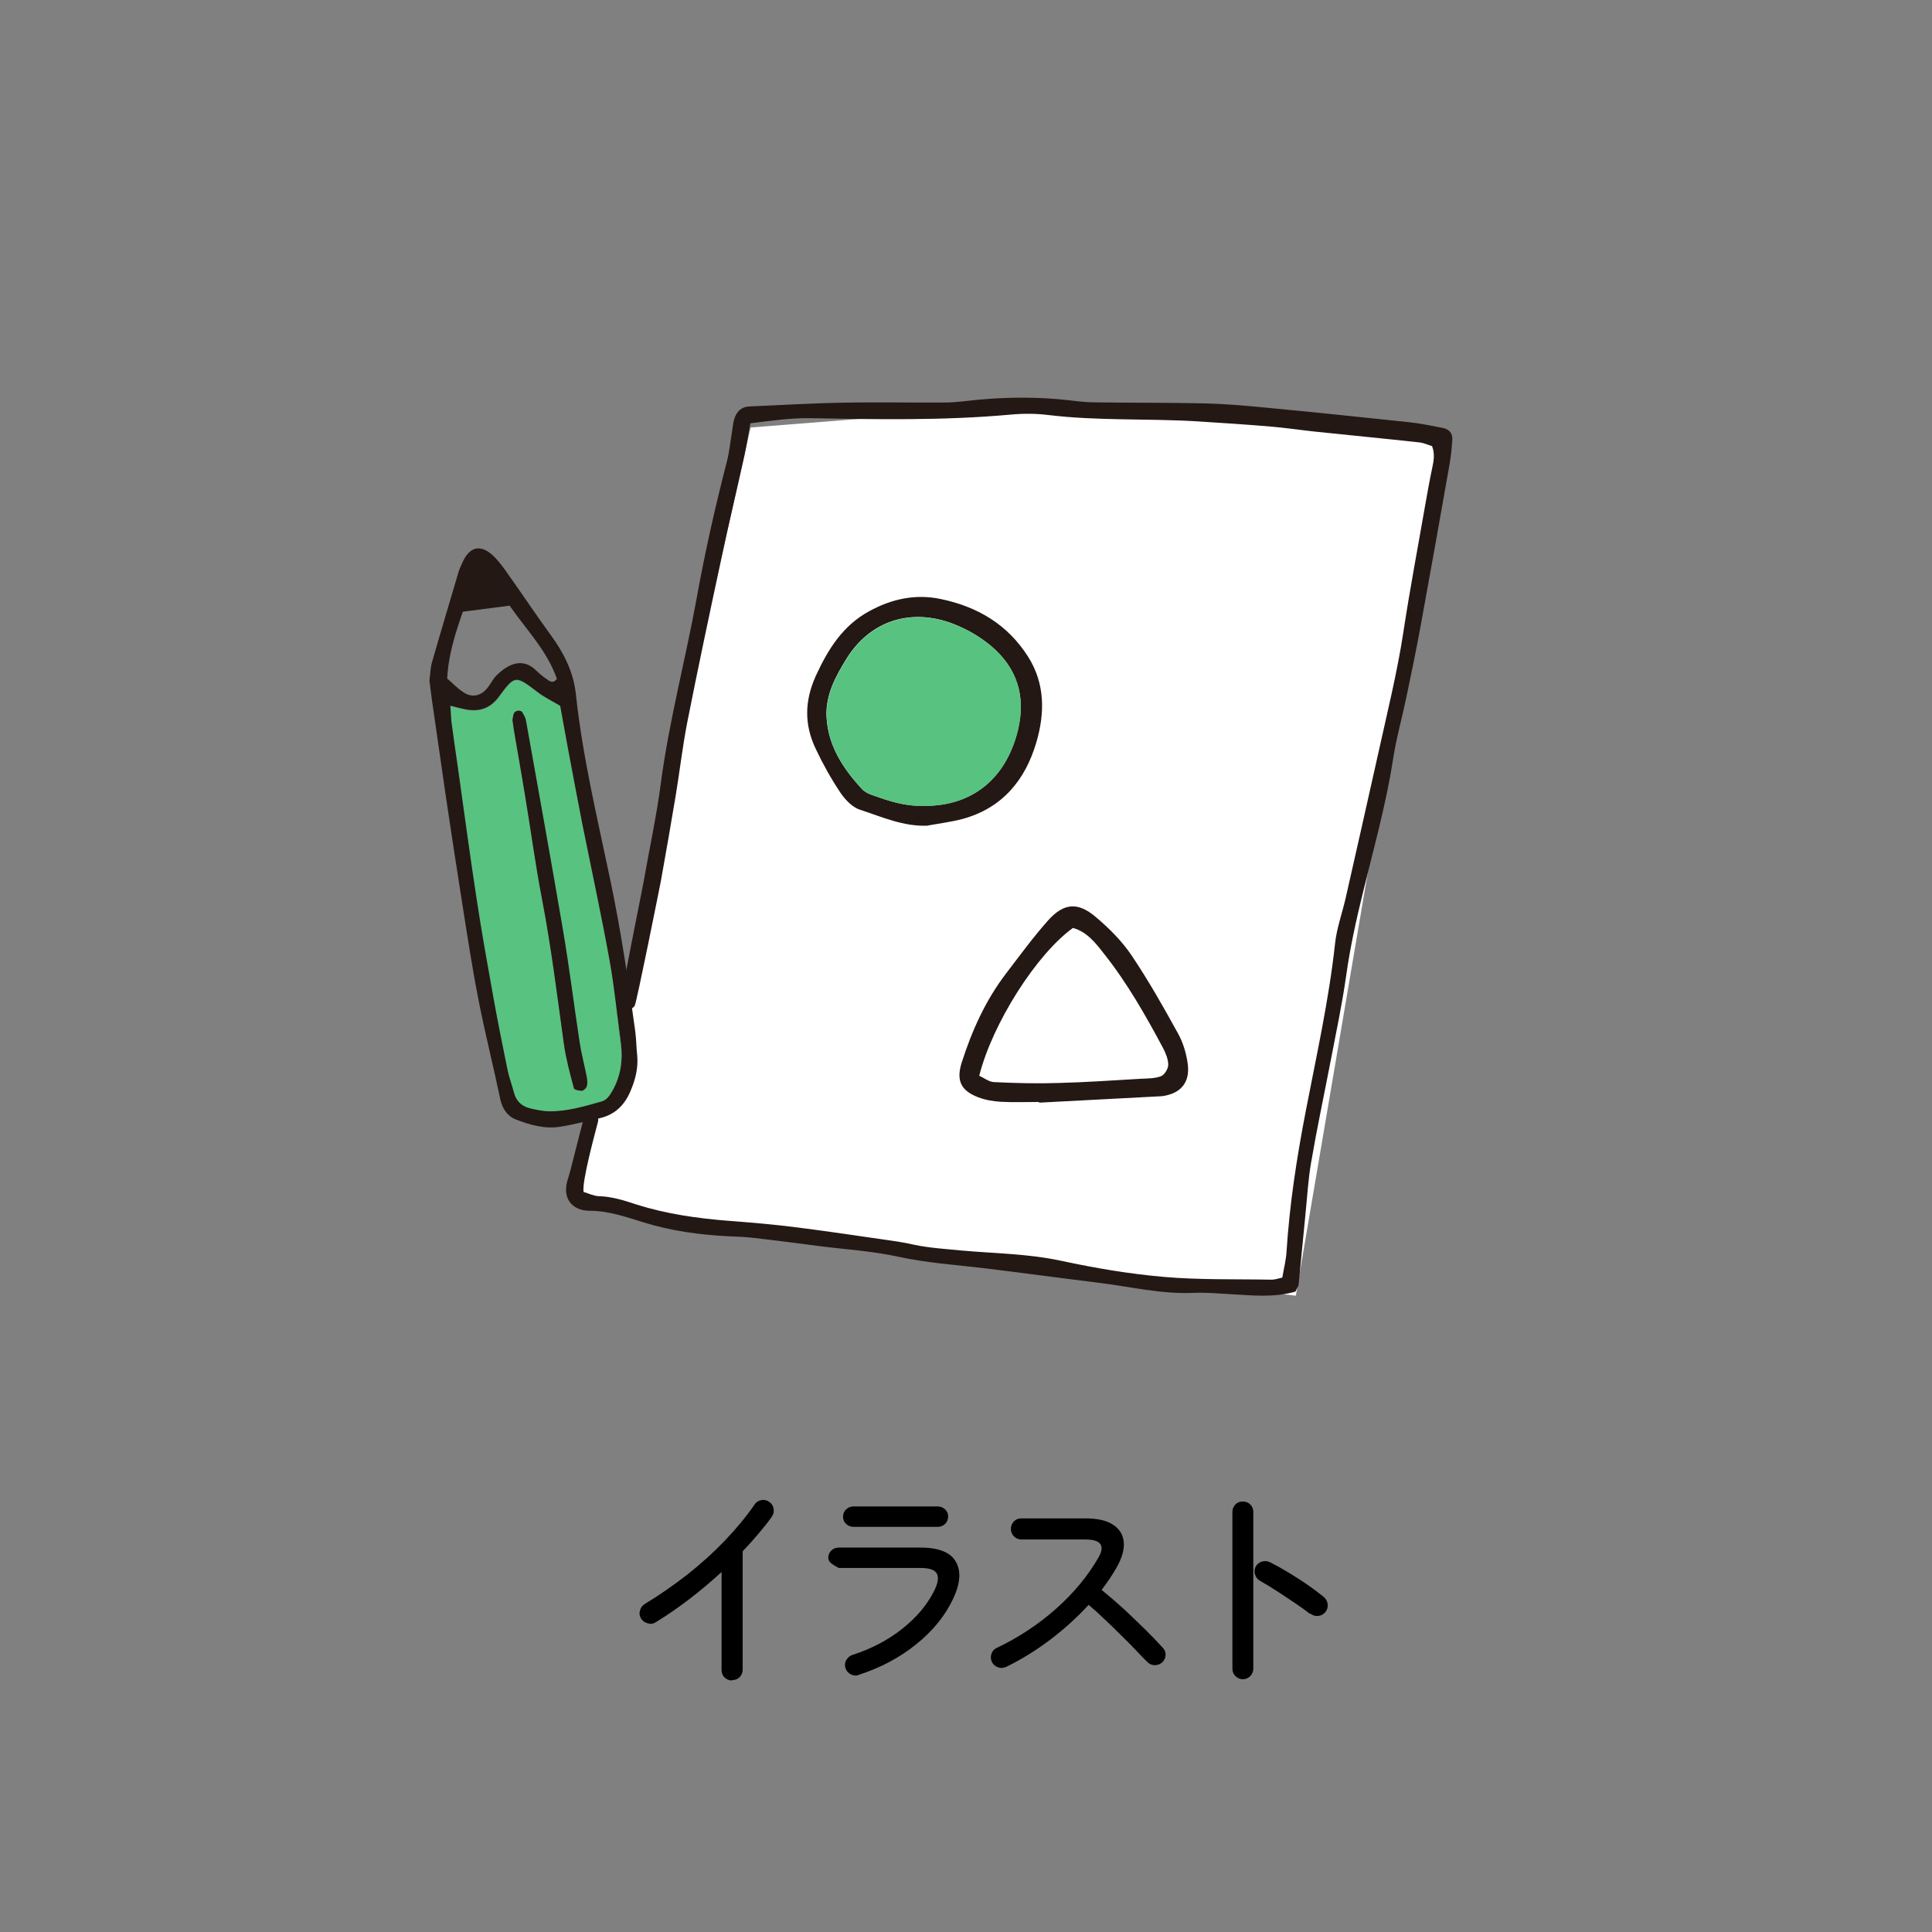 <?xml version="1.0" encoding="UTF-8"?><svg id="_レイヤー_2" xmlns="http://www.w3.org/2000/svg" viewBox="0 0 109.91 109.91"><rect x="0" y="0" width="109.91" height="109.91" fill="#808080" stroke="none"/><defs><style>.cls-1{fill:none;}.cls-2{fill:#fff;}.cls-3{fill:#231814;}.cls-4{fill:#58c280;}</style></defs><g id="_デザイン"><g><rect class="cls-1" x="0" width="109.91" height="109.91" rx="9.43" ry="9.43"/><polygon class="cls-2" points="42.7 24.32 32.9 67.81 38.94 69.71 73.72 73.71 82.07 24.61 59.29 23.01 42.7 24.32"/><g><path class="cls-4" d="m25.62,40.17c.36.09.6.16.86.21.78.15,1.41-.04,1.91-.72.92-1.25.94-1.22,2.22-.25.36.27.77.47,1.27.77.15.8.3,1.69.47,2.58.26,1.39.52,2.77.79,4.15.51,2.59,1.08,5.17,1.55,7.76.28,1.56.44,3.15.64,4.73.12.93,0,1.82-.46,2.65-.16.28-.32.56-.66.65-.97.27-1.93.57-2.94.55-.36,0-.72-.08-1.08-.16-.47-.11-.8-.4-.94-.89-.12-.44-.28-.87-.37-1.31-.29-1.38-.56-2.76-.81-4.15-.33-1.84-.66-3.67-.94-5.52-.38-2.47-.71-4.95-1.06-7.43-.13-.9-.26-1.8-.38-2.7-.04-.26-.04-.53-.06-.9Zm3.53.77c.03.24.06.47.1.69.21,1.21.42,2.42.62,3.63.32,1.97.59,3.96.97,5.92.53,2.72.86,5.48,1.24,8.22.12.85.35,1.69.57,2.52.02.09.3.15.46.14.1,0,.25-.14.27-.25.04-.17.02-.36,0-.53-.13-.67-.31-1.33-.41-2-.33-2.11-.59-4.23-.94-6.34-.68-3.99-1.4-7.97-2.11-11.95-.03-.17-.12-.33-.22-.48-.04-.05-.16-.08-.24-.07-.08.01-.19.07-.22.14-.05.12-.06.25-.08.37Z"/><path class="cls-3" d="m29.16,40.94c.02-.12.03-.26.08-.37.03-.07.14-.12.22-.14.08-.01.2.02.24.07.09.15.19.31.22.48.71,3.98,1.43,7.96,2.11,11.95.36,2.11.62,4.23.94,6.34.1.67.28,1.33.41,2,.03.17.05.37,0,.53-.03.1-.18.24-.27.25-.16,0-.44-.05-.46-.14-.22-.83-.45-1.67-.57-2.52-.38-2.74-.72-5.5-1.24-8.22-.38-1.96-.64-3.95-.97-5.92-.2-1.21-.41-2.42-.62-3.63-.04-.22-.06-.45-.1-.69Z"/><path class="cls-3" d="m24.43,38.73c.05-.36.05-.73.15-1.07.49-1.71,1-3.4,1.5-5.1.06-.22.17-.42.26-.63.39-.81.96-.96,1.62-.4.31.26.56.6.8.93.87,1.22,1.7,2.47,2.58,3.68.74,1.01,1.28,2.08,1.42,3.34.38,3.58,1.23,7.08,1.96,10.59.6,2.85,1.03,5.73,1.42,8.61.06.45.06.91.11,1.36.07.75-.12,1.44-.42,2.12-.34.75-.88,1.26-1.7,1.45-.75.17-1.5.37-2.27.49-.88.14-1.73-.11-2.53-.42-.44-.17-.76-.6-.87-1.15-.39-1.87-.86-3.72-1.23-5.6-.36-1.83-.64-3.67-.93-5.51-.32-2.02-.63-4.05-.93-6.07-.27-1.85-.53-3.69-.8-5.54-.05-.36-.09-.72-.14-1.09Zm1.19,1.43c.03.38.03.64.06.9.12.9.25,1.8.38,2.7.35,2.48.68,4.96,1.06,7.43.28,1.84.61,3.68.94,5.52.25,1.39.53,2.77.81,4.15.09.44.26.87.37,1.31.13.49.46.78.94.89.35.08.72.16,1.08.16,1.01.01,1.98-.28,2.94-.55.34-.09.5-.37.66-.65.46-.83.58-1.72.46-2.65-.21-1.58-.36-3.17-.64-4.73-.47-2.6-1.03-5.18-1.55-7.76-.27-1.38-.53-2.77-.79-4.15-.17-.89-.32-1.78-.47-2.58-.5-.3-.91-.49-1.27-.77-1.28-.97-1.3-1-2.22.25-.5.68-1.13.87-1.91.72-.25-.05-.5-.12-.86-.21Zm3.34-5.7c-.96.12-1.76.23-2.63.34-.41,1.18-.82,2.42-.89,3.8.3.26.58.56.92.78.47.32.97.23,1.34-.21.21-.24.34-.55.57-.77.64-.62,1.47-1.04,2.27-.22.19.19.42.36.64.51.15.11.33.17.5-.07-.55-1.6-1.75-2.81-2.7-4.18Z"/><path class="cls-3" d="m73.72,73.47c-1.24.37-2.51.22-3.78.15-.68-.04-1.37-.1-2.05-.07-1.84.08-3.62-.36-5.43-.58-2.12-.26-4.24-.55-6.37-.81-1.67-.2-3.35-.31-5.01-.67-1.46-.32-2.98-.41-4.47-.6-1.22-.16-2.44-.32-3.66-.46-.5-.06-1-.08-1.5-.1-1.64-.08-3.26-.3-4.84-.79-.99-.31-2-.66-3.06-.66-.98,0-1.64-.69-1.22-1.88.11-.3.77-3.05.88-3.34.08-.22.26-.39.52-.34.27.06.35.29.28.53-.12.48-.92,3.37-.81,3.96.28.08.57.23.87.24.74.02,1.43.24,2.13.47,1.7.54,3.46.79,5.23.93,1.32.1,2.63.21,3.94.38,1.9.24,3.79.53,5.68.8.32.05.63.11.94.18.89.19,1.8.24,2.7.33,1.9.17,3.81.18,5.7.59,1.91.41,3.85.74,5.8.91,2.04.18,4.1.12,6.15.16.18,0,.35-.06.61-.12.08-.49.21-.98.24-1.47.17-2.69.58-5.34,1.09-7.98.61-3.17,1.32-6.33,1.67-9.55.09-.85.39-1.68.59-2.53.63-2.8,1.27-5.59,1.89-8.39.5-2.27,1.06-4.52,1.41-6.82.37-2.43.83-4.85,1.25-7.27.12-.67.24-1.35.38-2.01.08-.4.18-.8,0-1.28-.21-.06-.45-.18-.71-.21-1.99-.22-3.99-.41-5.99-.62-.82-.09-1.63-.21-2.44-.28-1.41-.12-2.82-.21-4.22-.3-2.82-.17-5.65-.02-8.47-.36-.72-.09-1.46-.09-2.19-.02-3.78.34-7.56.27-11.35.2-1.14-.02-2.26.15-3.41.29-.12.64-.21,1.22-.33,1.79-.44,2-.92,3.99-1.34,5.99-.66,3.07-1.31,6.14-1.92,9.22-.27,1.38-.43,2.79-.66,4.18-.27,1.62-.55,3.23-.84,4.84-.05.27-1.37,6.87-1.49,7.11-.06.12-.29.25-.43.23-.14-.02-.31-.19-.37-.34-.06-.15,1.26-6.68,1.29-6.86.33-1.88.74-3.76.99-5.65.47-3.58,1.41-7.06,2.05-10.6.47-2.6,1.05-5.17,1.71-7.73.15-.57.2-1.17.3-1.75.04-.22.05-.46.12-.67.13-.42.39-.7.88-.72,1.73-.07,3.46-.18,5.19-.21,1.96-.04,3.92,0,5.88-.01.68,0,1.36-.11,2.04-.17,1.69-.15,3.37-.15,5.05.04.5.06,1,.12,1.5.12,2.1.03,4.2.01,6.3.06,1.14.03,2.28.13,3.41.24,2.72.26,5.44.54,8.16.83.63.07,1.26.2,1.88.32.38.07.58.31.56.66-.03.5-.08,1-.17,1.49-.53,3-1.06,6-1.61,9-.25,1.39-.54,2.77-.83,4.16-.25,1.2-.59,2.39-.77,3.6-.4,2.57-1.11,5.07-1.72,7.59-.38,1.55-.72,3.1-.94,4.68-.23,1.62-.57,3.22-.88,4.83-.37,1.92-.78,3.84-1.11,5.77-.18,1.03-.23,2.08-.34,3.12-.13,1.27-.24,2.54-.37,3.81-.01.13-.11.25-.17.4Z"/></g><g><path d="m41.64,95.6c-.16,0-.3-.06-.42-.17-.12-.12-.17-.26-.17-.42v-5.58c-.58.53-1.19,1.05-1.83,1.54-.65.49-1.29.94-1.92,1.32-.14.09-.29.11-.45.06-.16-.04-.29-.13-.38-.27-.09-.15-.11-.3-.06-.46.04-.16.13-.28.27-.37.84-.51,1.65-1.07,2.43-1.68.77-.61,1.49-1.26,2.14-1.94.65-.68,1.21-1.36,1.68-2.04.09-.14.22-.22.38-.25.16-.03.31,0,.45.1.14.09.22.22.25.39.03.16,0,.31-.1.45-.22.32-.48.64-.76.97-.28.33-.58.67-.9,1v6.74c0,.16-.06.3-.17.42-.12.12-.26.17-.43.17Z"/><path d="m48.86,95.29c-.16.05-.32.04-.46-.04-.15-.08-.25-.19-.3-.35-.05-.15-.04-.31.04-.45s.19-.25.35-.3c1.08-.35,2.04-.85,2.85-1.5.82-.65,1.42-1.37,1.82-2.18.21-.43.25-.75.13-.96-.12-.21-.43-.31-.93-.31h-4.64c-.2-.1-.35-.2-.45-.28-.1-.09-.15-.19-.15-.3,0-.16.06-.3.17-.41s.26-.17.42-.17h4.64c1.05,0,1.73.27,2.03.81.31.54.25,1.25-.17,2.13-.46.96-1.16,1.82-2.1,2.57-.93.75-2.02,1.33-3.26,1.73Zm-.31-8.43c-.16,0-.3-.06-.42-.17s-.17-.25-.17-.41.06-.3.17-.41c.12-.11.26-.17.42-.17h4.8c.16,0,.3.06.42.17.12.11.17.25.17.41s-.06.3-.17.41-.26.17-.42.17h-4.8Z"/><path d="m57.23,94.83c-.15.07-.3.08-.46.02-.16-.06-.27-.16-.34-.3-.07-.15-.08-.3-.03-.46.05-.16.15-.27.3-.34,1.26-.6,2.39-1.35,3.39-2.24,1-.89,1.81-1.87,2.41-2.92.38-.67.12-1.01-.76-1.01h-3.64c-.16,0-.3-.06-.42-.18-.12-.12-.17-.26-.17-.43s.06-.3.17-.42c.12-.12.26-.17.42-.17h3.64c.69,0,1.22.12,1.58.36.37.24.57.57.61.99.04.42-.1.9-.41,1.45-.12.21-.25.42-.39.63-.14.21-.3.42-.46.64.41.33.84.7,1.28,1.1.44.41.85.81,1.24,1.19.39.39.7.71.94.98.12.11.18.25.18.41s-.06.31-.18.43c-.12.11-.26.17-.43.17s-.31-.06-.43-.18c-.17-.17-.39-.39-.65-.67-.26-.27-.54-.56-.85-.86-.31-.31-.62-.61-.94-.91-.31-.3-.61-.57-.9-.81-.65.71-1.37,1.36-2.18,1.98-.81.61-1.65,1.13-2.53,1.56Z"/><path d="m70.7,95.53c-.16,0-.3-.06-.42-.18-.12-.12-.17-.26-.17-.43v-8.91c0-.16.06-.3.17-.42s.26-.17.42-.17c.17,0,.32.06.43.17s.17.26.17.42v8.91c0,.16-.06.31-.17.43-.12.12-.26.18-.43.18Zm3.82-3.72c-.24-.19-.53-.4-.86-.62-.33-.22-.67-.45-1.01-.67-.34-.22-.67-.42-.97-.59-.14-.08-.23-.19-.28-.35s-.04-.31.03-.45c.08-.15.2-.24.35-.29.16-.05.31-.04.46.03.34.17.7.37,1.08.6.37.23.74.46,1.08.7.35.24.65.47.91.68.13.11.2.25.22.42.02.17-.03.32-.14.45-.11.13-.25.2-.41.21-.16.01-.31-.03-.45-.14Z"/></g><path class="cls-3" d="m52.8,46.97c-1.39.07-2.63-.5-3.89-.91-.43-.14-.84-.58-1.11-.98-.52-.78-.99-1.62-1.39-2.47-.66-1.38-.65-2.73.01-4.18.7-1.52,1.53-2.84,3.03-3.66,1.26-.69,2.6-.99,4.03-.7,2.11.43,3.85,1.45,5.02,3.31.96,1.53.94,3.2.46,4.84-.63,2.16-1.94,3.75-4.2,4.37-.64.17-1.3.25-1.96.37Zm-.28-1.13c2.84.04,4.72-1.6,5.38-4.29.47-1.92-.03-3.54-1.52-4.8-.63-.53-1.38-.96-2.15-1.26-2.43-.93-4.75-.17-6.09,2.01-.61.99-1.18,2.05-1.12,3.27.08,1.64.93,2.94,2.01,4.11.14.16.36.27.57.34.94.34,1.89.66,2.92.61Z"/><path class="cls-3" d="m59.11,62.69c-.72,0-1.45.03-2.17-.01-.44-.03-.89-.1-1.3-.26-.98-.38-1.25-.95-.93-1.97.58-1.81,1.35-3.53,2.51-5.05.78-1.02,1.53-2.05,2.38-3.01.9-1.02,1.71-1.1,2.74-.22.76.64,1.49,1.37,2.04,2.19.96,1.43,1.81,2.93,2.64,4.44.29.52.47,1.14.55,1.73.14,1.06-.41,1.69-1.46,1.83-.06,0-.11.01-.17.01-2.28.12-4.55.24-6.83.36,0-.01,0-.03,0-.04Zm-3.4-1.49c.27.12.55.35.84.36,1.23.06,2.45.09,3.68.05,1.56-.04,3.12-.15,4.68-.24.39-.02.8-.01,1.15-.15.19-.08.4-.42.4-.64,0-.32-.14-.66-.29-.95-1-1.87-2.05-3.72-3.37-5.38-.47-.6-.96-1.24-1.76-1.46-2.07,1.49-4.57,5.41-5.33,8.4Z"/><path class="cls-4" d="m52.53,45.84c-1.03.05-1.98-.28-2.92-.61-.2-.07-.42-.18-.57-.34-1.08-1.17-1.93-2.47-2.01-4.11-.06-1.22.51-2.28,1.12-3.27,1.34-2.18,3.66-2.94,6.09-2.01.77.29,1.52.73,2.15,1.26,1.49,1.25,1.99,2.88,1.52,4.8-.66,2.68-2.54,4.32-5.38,4.29Z"/></g></g></svg>